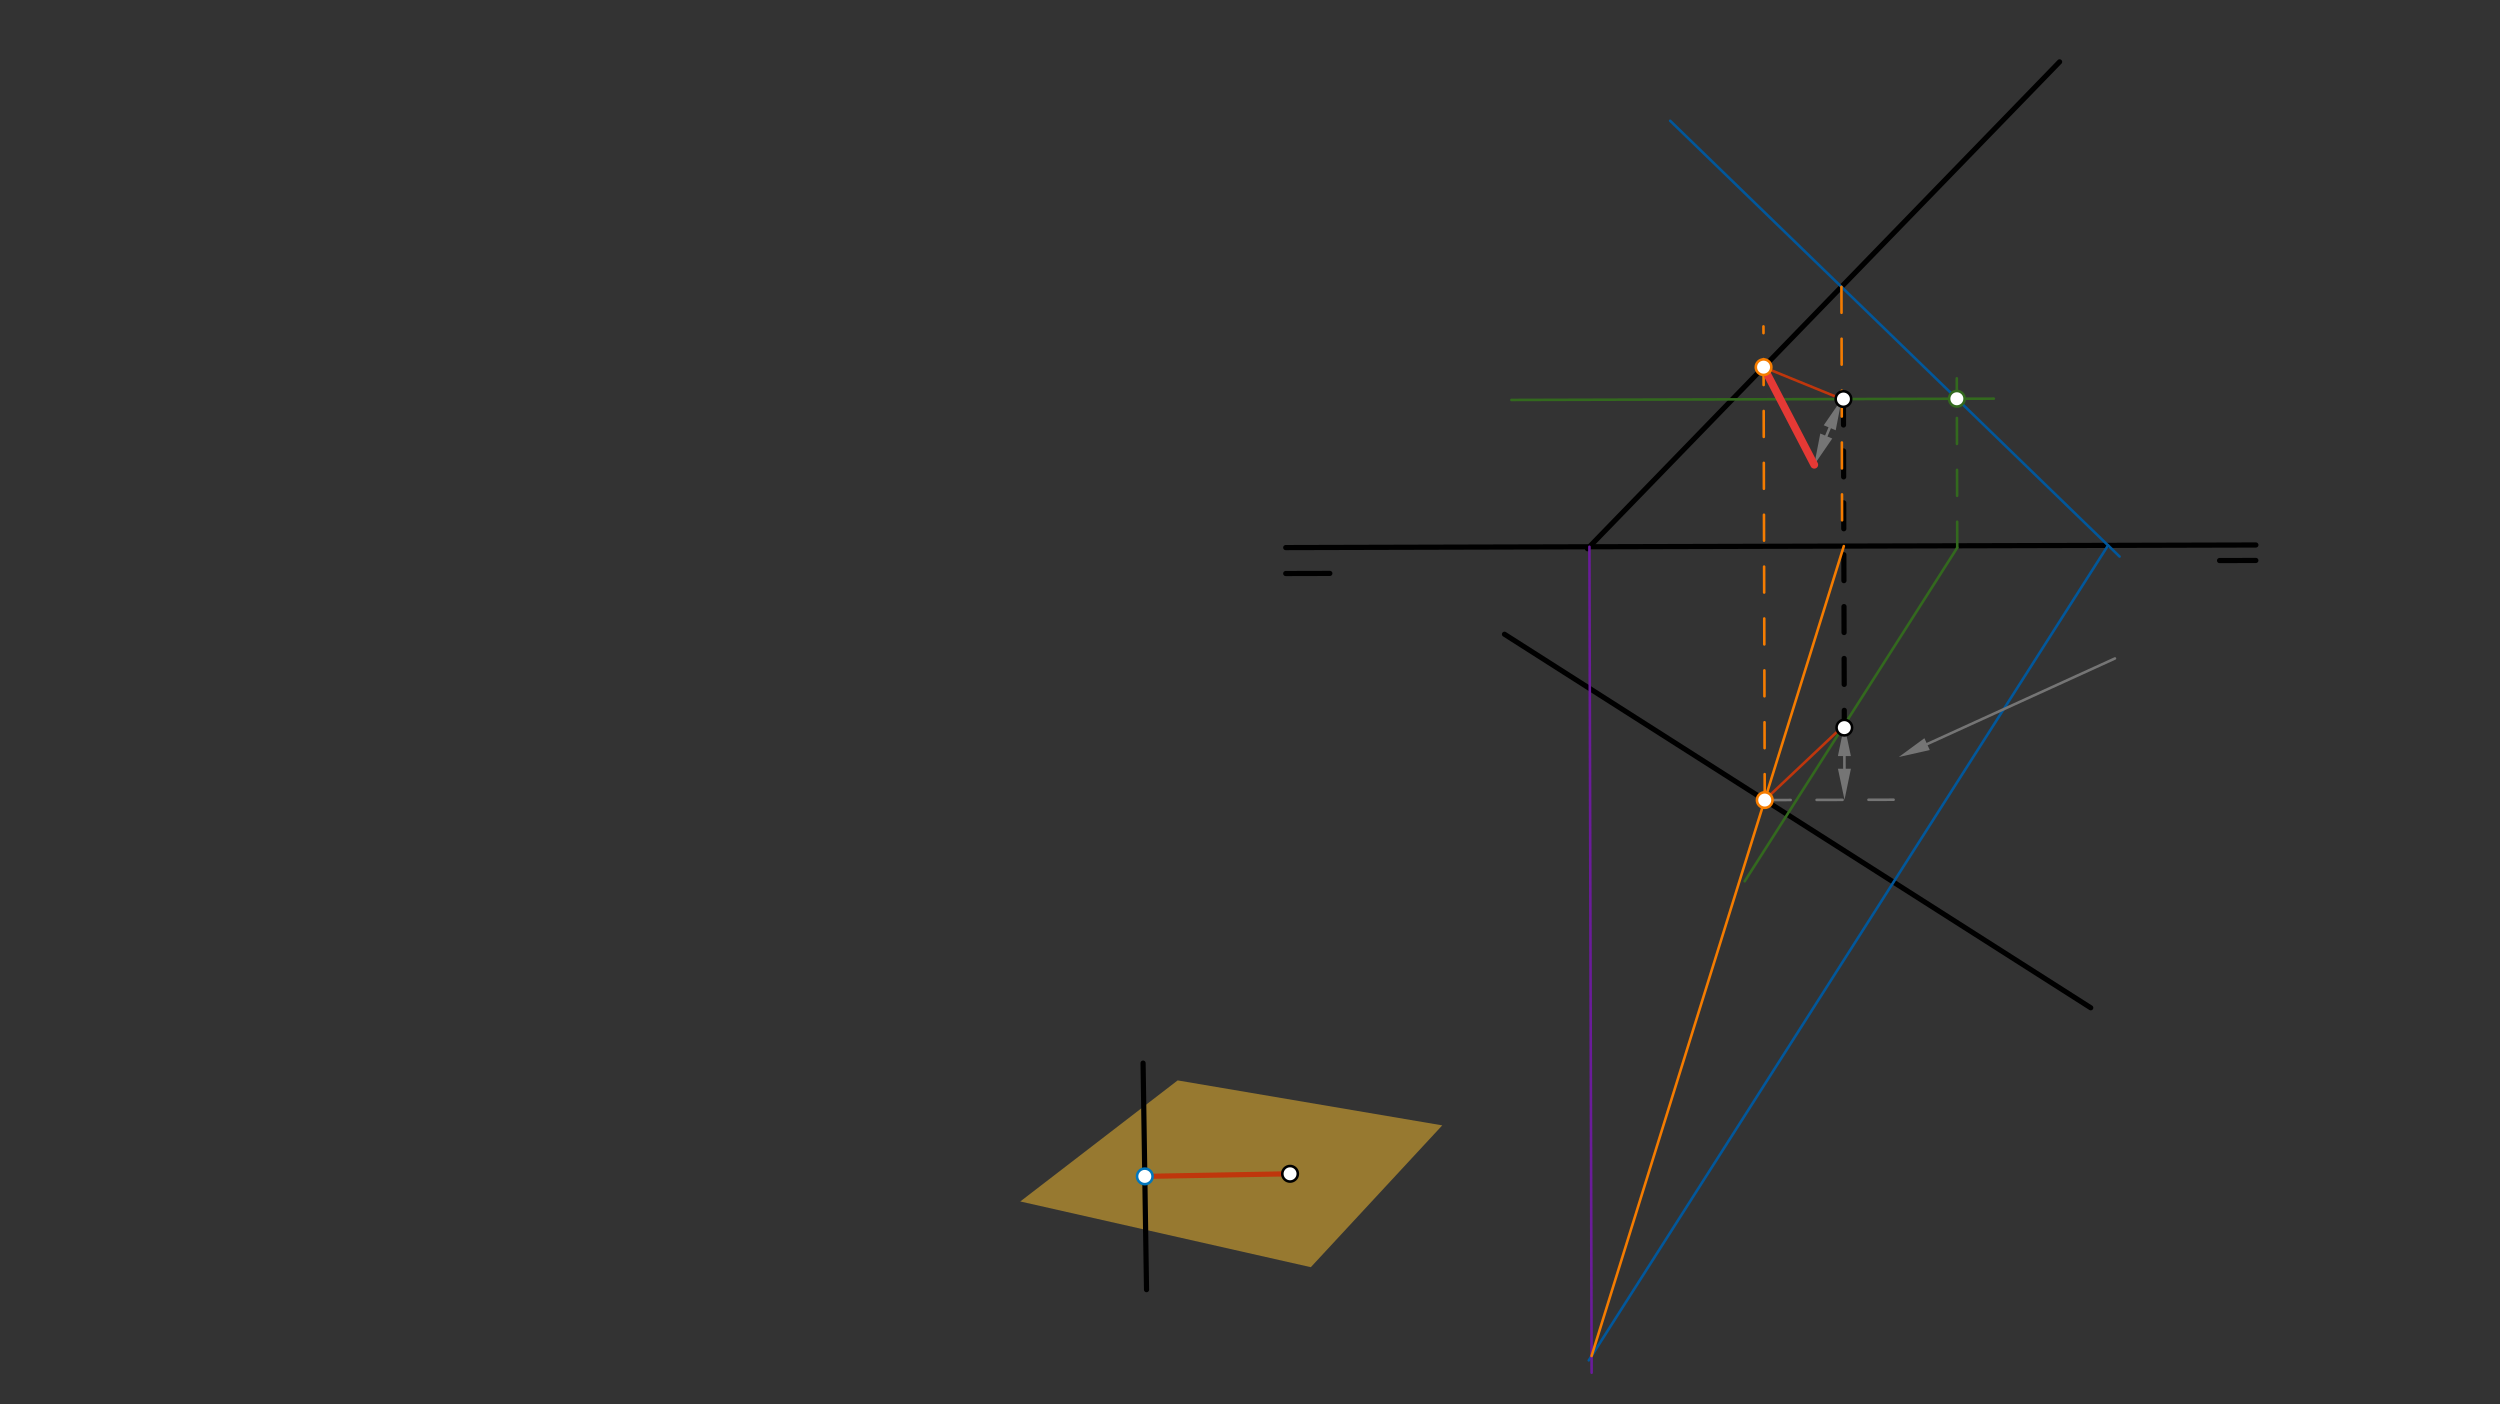 <svg xmlns="http://www.w3.org/2000/svg" class="svg--816" height="100%" preserveAspectRatio="xMidYMid meet" viewBox="0 0 963.78 541.417" width="100%"><rect x="0" y="0" width="963.78" height="541.417" fill="#333333" stroke="none"/><defs><marker id="marker-arrow" markerHeight="16" markerUnits="userSpaceOnUse" markerWidth="24" orient="auto-start-reverse" refX="24" refY="4" viewBox="0 0 24 8"><path d="M 0 0 L 24 4 L 0 8 z" stroke="inherit"></path></marker></defs><g class="aux-layer--949"></g><g class="main-layer--75a"><g class="element--733"><g fill="#FBC02D" opacity="0.5"><path d="M 393.333 463.178 L 505.333 488.511 L 556 433.844 L 454 416.511 Z" stroke="none"></path></g></g><g class="element--733"><line stroke="#000000" stroke-dasharray="none" stroke-linecap="round" stroke-width="2" x1="495.667" x2="869.667" y1="211.1" y2="210.1"></line></g><g class="element--733"><line stroke="#000000" stroke-dasharray="none" stroke-linecap="round" stroke-width="2" x1="495.667" x2="512.667" y1="221.1" y2="221.055"></line></g><g class="element--733"><line stroke="#000000" stroke-dasharray="none" stroke-linecap="round" stroke-width="2" x1="855.667" x2="869.653" y1="216.1" y2="216.063"></line></g><g class="element--733"><line stroke="#000000" stroke-dasharray="none" stroke-linecap="round" stroke-width="2" x1="612.003" x2="794" y1="211.547" y2="23.844"></line></g><g class="element--733"><line stroke="#000000" stroke-dasharray="none" stroke-linecap="round" stroke-width="2" x1="580" x2="806" y1="244.511" y2="388.511"></line></g><g class="element--733"><line stroke="#000000" stroke-dasharray="10" stroke-linecap="round" stroke-width="2" x1="710.667" x2="711.005" y1="153.844" y2="280.512"></line></g><g class="element--733"><line stroke="#000000" stroke-dasharray="none" stroke-linecap="round" stroke-width="2" x1="440.667" x2="442" y1="409.844" y2="497.178"></line></g><g class="element--733"><line stroke="#33691E" stroke-dasharray="none" stroke-linecap="round" stroke-width="1" x1="710.339" x2="672.599" y1="280.512" y2="339.742"></line></g><g class="element--733"><line stroke="#33691E" stroke-dasharray="none" stroke-linecap="round" stroke-width="1" x1="710.339" x2="754.542" y1="280.512" y2="211.137"></line></g><g class="element--733"><line stroke="#33691E" stroke-dasharray="none" stroke-linecap="round" stroke-width="1" x1="710" x2="582.668" y1="153.844" y2="154.185"></line></g><g class="element--733"><line stroke="#33691E" stroke-dasharray="none" stroke-linecap="round" stroke-width="1" x1="710" x2="768.641" y1="153.844" y2="153.688"></line></g><g class="element--733"><line stroke="#33691E" stroke-dasharray="10" stroke-linecap="round" stroke-width="1" x1="754.542" x2="754.368" y1="211.137" y2="145.847"></line></g><g class="element--733"><line stroke="#01579B" stroke-dasharray="none" stroke-linecap="round" stroke-width="1" x1="754.389" x2="643.868" y1="153.726" y2="46.564"></line></g><g class="element--733"><line stroke="#01579B" stroke-dasharray="none" stroke-linecap="round" stroke-width="1" x1="754.389" x2="817.127" y1="153.726" y2="214.557"></line></g><g class="element--733"><line stroke="#01579B" stroke-dasharray="none" stroke-linecap="round" stroke-width="1" x1="812.687" x2="612.495" y1="210.252" y2="524.443"></line></g><g class="element--733"><line stroke="#6A1B9A" stroke-dasharray="none" stroke-linecap="round" stroke-width="1" x1="612.739" x2="613.591" y1="210.787" y2="529.202"></line></g><g class="element--733"><line stroke="#F57C00" stroke-dasharray="10" stroke-linecap="round" stroke-width="1" x1="709.896" x2="710.163" y1="110.585" y2="210.526"></line></g><g class="element--733"><line stroke="#F57C00" stroke-dasharray="none" stroke-linecap="round" stroke-width="1" x1="710.818" x2="613.573" y1="210.525" y2="522.751"></line></g><g class="element--733"><line stroke="#F57C00" stroke-dasharray="10" stroke-linecap="round" stroke-width="1" x1="680.324" x2="679.835" y1="308.434" y2="125.829"></line></g><g class="element--733"><line stroke="#BF360C" stroke-dasharray="none" stroke-linecap="round" stroke-width="2" x1="497.333" x2="441.333" y1="452.511" y2="453.511"></line></g><g class="element--733"><line stroke="#BF360C" stroke-dasharray="none" stroke-linecap="round" stroke-width="1" x1="680.324" x2="711.003" y1="308.434" y2="279.47"></line></g><g class="element--733"><line stroke="#757575" stroke-dasharray="10" stroke-linecap="round" stroke-width="1" x1="680.324" x2="730.001" y1="308.434" y2="308.301"></line></g><g class="element--733"><line stroke="#BF360C" stroke-dasharray="none" stroke-linecap="round" stroke-width="1" x1="679.877" x2="710.011" y1="141.544" y2="153.844"></line></g><g class="element--733"><line stroke="#757575" stroke-dasharray="none" stroke-linecap="round" stroke-width="1" x1="711.035" x2="711.048" y1="291.47" y2="296.352"></line><path d="M711.003,279.47 l12,2.5 l0,-5 z" fill="#757575" stroke="#757575" stroke-width="0" transform="rotate(89.847, 711.003, 279.47)"></path><path d="M711.08,308.352 l12,2.5 l0,-5 z" fill="#757575" stroke="#757575" stroke-width="0" transform="rotate(269.847, 711.08, 308.352)"></path></g><g class="element--733"><line stroke="#757575" stroke-dasharray="none" stroke-linecap="round" stroke-width="1" x1="815.333" x2="742.918" y1="253.844" y2="286.866"></line><path d="M732,291.844 l12,2.5 l0,-5 z" fill="#757575" stroke="#757575" stroke-width="0" transform="rotate(335.487, 732, 291.844)"></path></g><g class="element--733"><line stroke="#757575" stroke-dasharray="none" stroke-linecap="round" stroke-width="1" x1="705.379" x2="704.048" y1="164.914" y2="168.095"></line><path d="M710.011,153.844 l12,2.5 l0,-5 z" fill="#757575" stroke="#757575" stroke-width="0" transform="rotate(112.706, 710.011, 153.844)"></path><path d="M699.416,179.165 l12,2.5 l0,-5 z" fill="#757575" stroke="#757575" stroke-width="0" transform="rotate(292.706, 699.416, 179.165)"></path></g><g class="element--733"><line stroke="#E53935" stroke-dasharray="none" stroke-linecap="round" stroke-width="3" x1="679.877" x2="699.416" y1="141.544" y2="179.165"></line></g><g class="element--733"><circle cx="711.005" cy="280.512" r="3" stroke="#000000" stroke-width="1" fill="#ffffff"></circle>}</g><g class="element--733"><circle cx="710.667" cy="153.844" r="3" stroke="#000000" stroke-width="1" fill="#ffffff"></circle>}</g><g class="element--733"><circle cx="497.333" cy="452.511" r="3" stroke="#000000" stroke-width="1" fill="#ffffff"></circle>}</g><g class="element--733"><circle cx="754.389" cy="153.726" r="3" stroke="#33691E" stroke-width="1" fill="#ffffff"></circle>}</g><g class="element--733"><circle cx="441.333" cy="453.511" r="3" stroke="#0277BD" stroke-width="1" fill="#ffffff"></circle>}</g><g class="element--733"><circle cx="680.324" cy="308.434" r="3" stroke="#F57C00" stroke-width="1" fill="#ffffff"></circle>}</g><g class="element--733"><circle cx="679.877" cy="141.544" r="3" stroke="#F57C00" stroke-width="1" fill="#ffffff"></circle>}</g></g><g class="snaps-layer--ac6"></g><g class="temp-layer--52d"></g></svg>